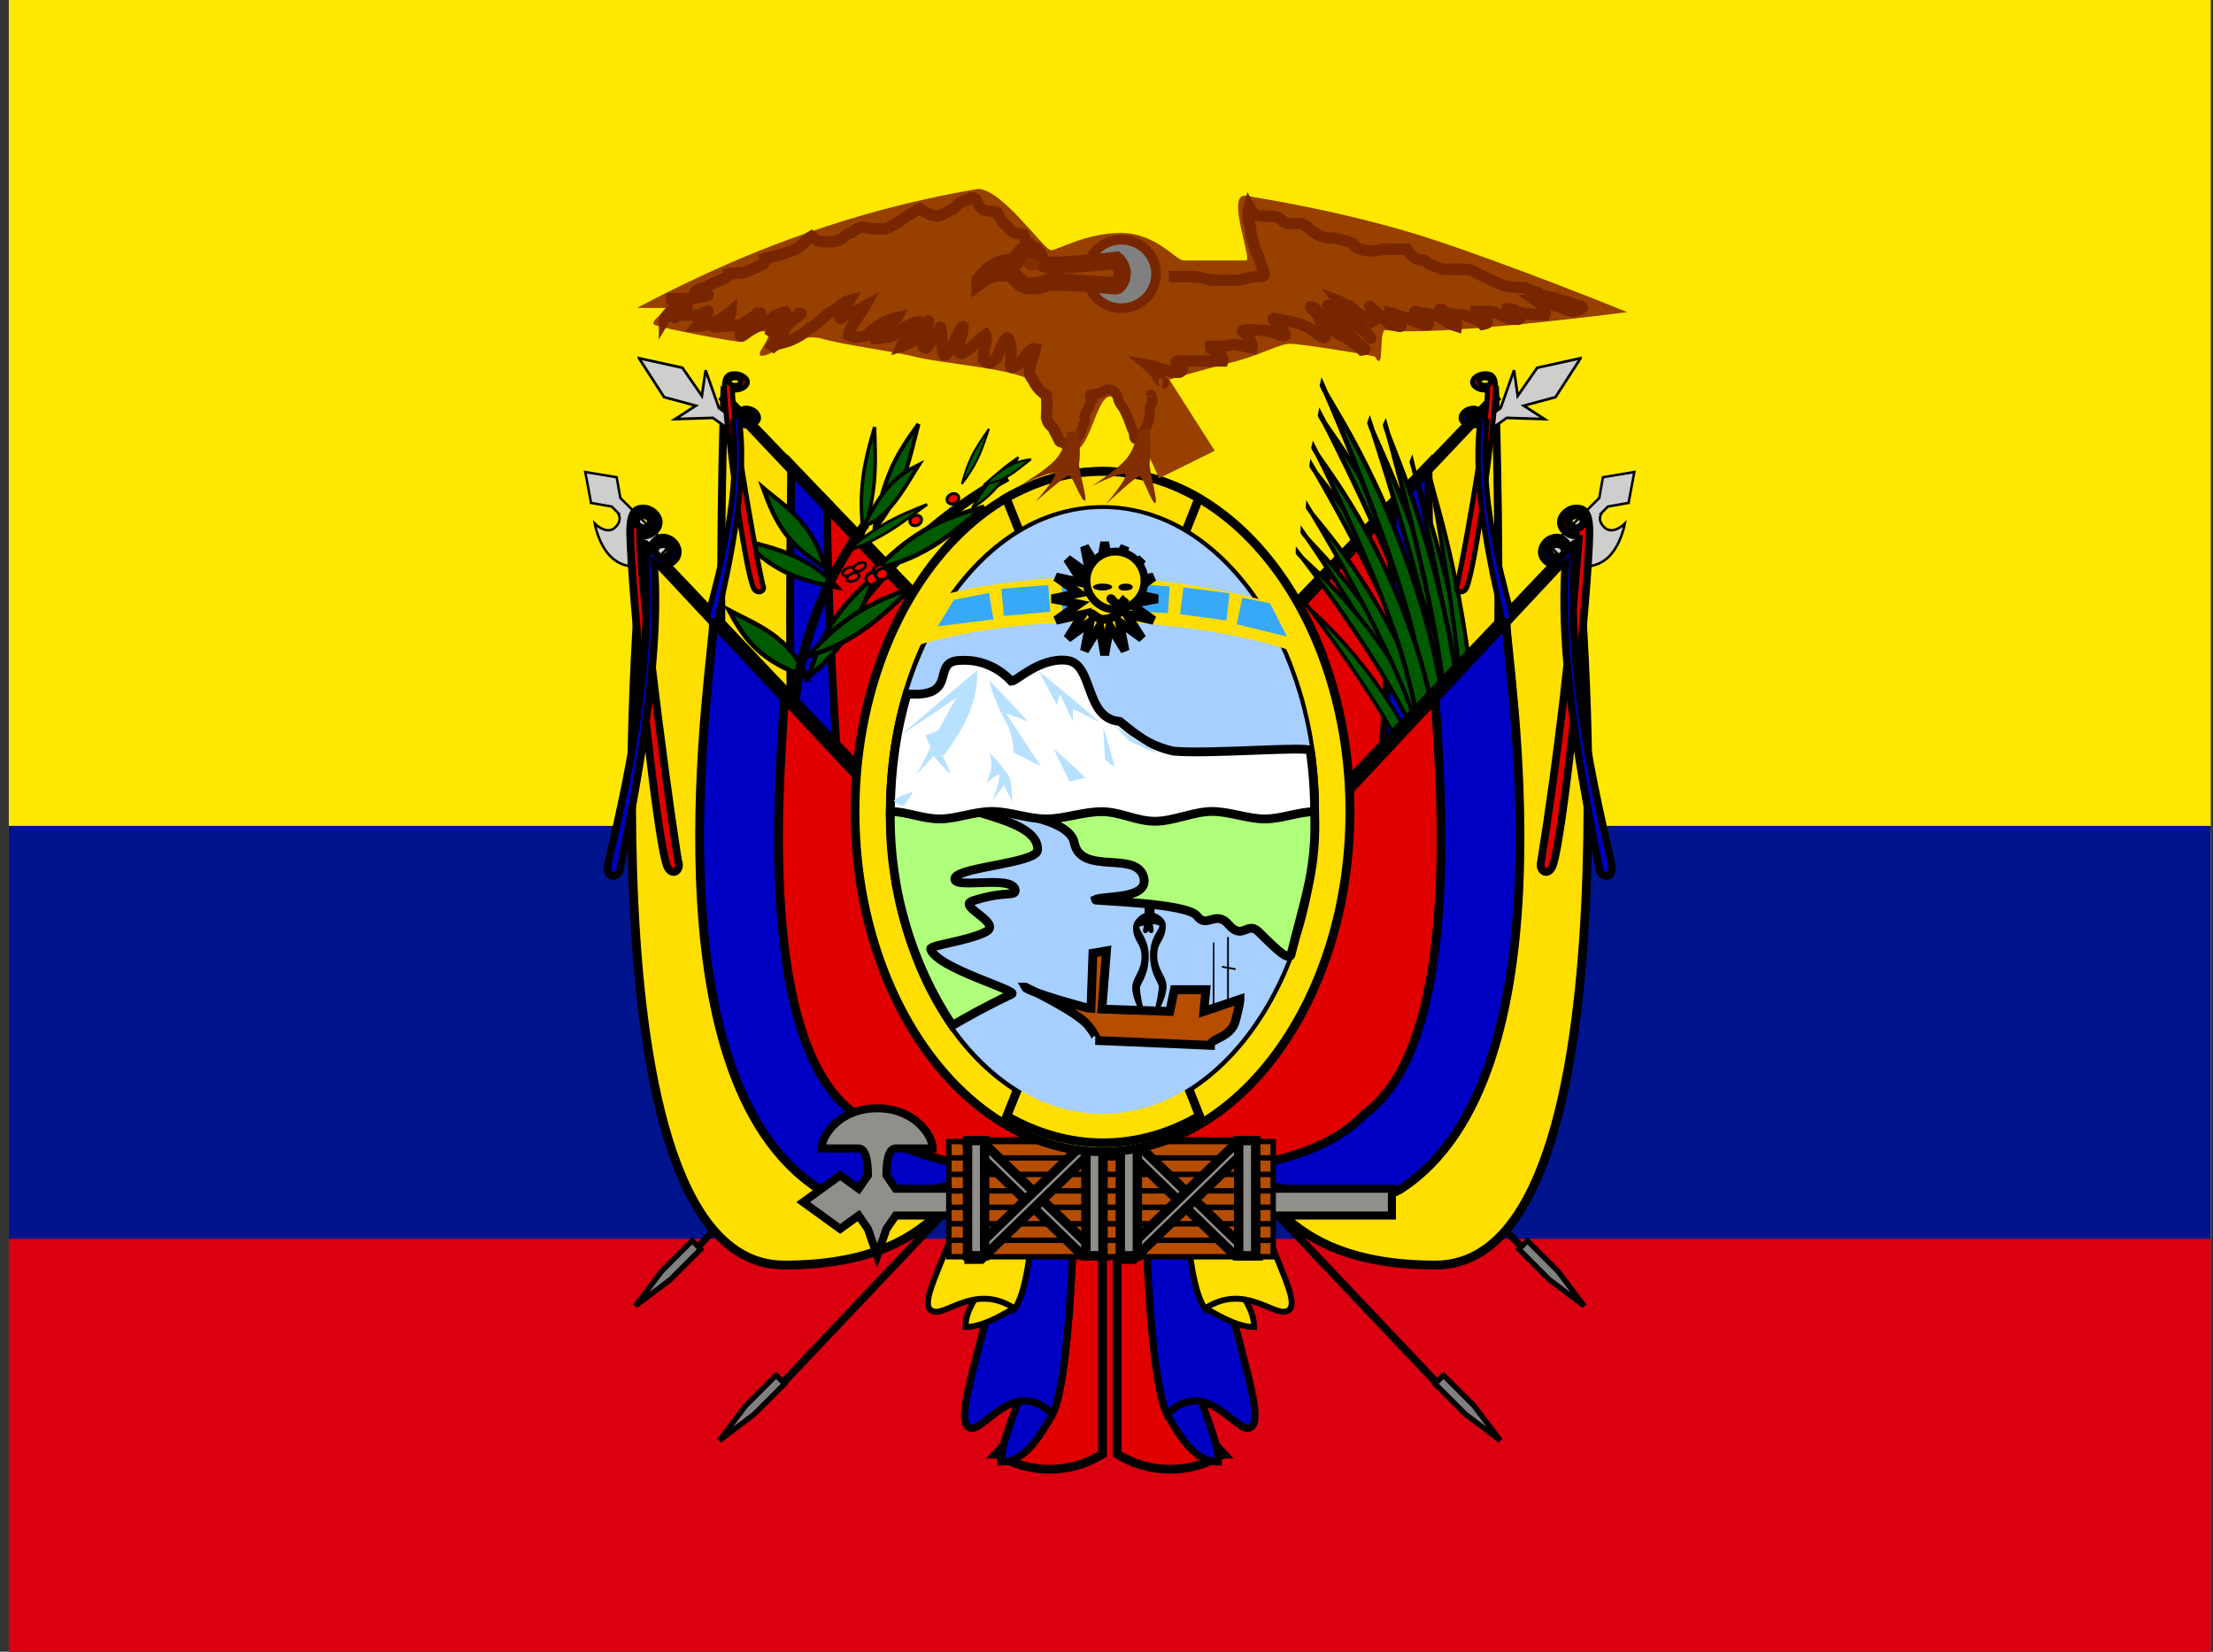 <svg width="201" height="150" viewBox="0 0 201 150" fill="none" xmlns="http://www.w3.org/2000/svg">
<rect x="0" y="0" width="201" height="150" fill="#333333" stroke="none"/>
<g clip-path="url(#clip0_2018_3089)">
<path fill-rule="evenodd" clip-rule="evenodd" d="M0.8 0H200.8V150H0.8V0Z" fill="#FFE800"/>
<path fill-rule="evenodd" clip-rule="evenodd" d="M0.8 75H200.8V150H0.8V75Z" fill="#00148E"/>
<path fill-rule="evenodd" clip-rule="evenodd" d="M0.8 112.5H200.8V150H0.8V112.5Z" fill="#DA0010"/>
<path fill-rule="evenodd" clip-rule="evenodd" d="M85.05 90.875L62.362 114.781L61.987 114.281L84.612 90.375L84.987 90.875H85.05ZM100.8 94.781L71.175 126.031L70.675 125.531L100.269 94.281L100.8 94.781Z" fill="black"/>
<path fill-rule="evenodd" clip-rule="evenodd" d="M71.266 125.666L68.497 128.435L65.341 130.816L67.723 127.66L70.492 124.892L71.266 125.666Z" fill="#808080" stroke="black" stroke-width="0.485"/>
<path fill-rule="evenodd" clip-rule="evenodd" d="M63.641 113.447L60.872 116.216L57.716 118.598L60.098 115.442L62.867 112.673L63.641 113.447Z" fill="#808080" stroke="black" stroke-width="0.485"/>
<path fill-rule="evenodd" clip-rule="evenodd" d="M65.781 35.873C65.781 35.873 63.292 103.193 73.248 103.193C83.204 103.193 88.197 96.113 88.197 96.113L88.084 59.113L65.781 35.873Z" fill="#FFDF00" stroke="black" stroke-width="0.716"/>
<path fill-rule="evenodd" clip-rule="evenodd" d="M71.87 42.152C71.87 45.692 70.759 96.112 75.737 96.112C80.716 96.112 88.197 92.572 88.197 92.572L88.084 59.112L71.87 42.152Z" fill="#0000C4" stroke="black" stroke-width="0.716"/>
<path fill-rule="evenodd" clip-rule="evenodd" d="M75.105 45.553C75.105 49.093 75.737 89.033 80.73 89.033H88.197L88.084 59.113L75.105 45.553Z" fill="#E10000" stroke="black" stroke-width="0.716"/>
<path fill-rule="evenodd" clip-rule="evenodd" d="M65.237 36.25L87.862 60.156L88.269 59.656L65.644 35.75L65.237 36.25Z" fill="black"/>
<path fill-rule="evenodd" clip-rule="evenodd" d="M58.392 49.667C58.392 49.667 51.976 114.884 71.225 114.884C87.265 114.884 87.265 104.596 90.474 104.596L87.265 80.571L58.392 49.667Z" fill="#FFDF00" stroke="black" stroke-width="0.8"/>
<path d="M74.294 60.51C74.431 60.5 79.3 49.964 91.469 43.294" stroke="black" stroke-width="0.866"/>
<path fill-rule="evenodd" clip-rule="evenodd" d="M72.302 50.578C73.999 51.37 75.073 52.281 76.05 53.344C74.108 52.937 73.106 52.773 71.409 51.981C69.713 51.189 68.416 49.978 67.386 48.998C68.649 49.382 70.596 49.782 72.302 50.578Z" fill="#005B00" stroke="black" stroke-width="0.392"/>
<path fill-rule="evenodd" clip-rule="evenodd" d="M76.558 57.031C76.683 57.243 76.575 57.543 76.311 57.69C76.047 57.837 75.73 57.78 75.602 57.562C75.474 57.344 75.587 57.056 75.852 56.909C76.116 56.762 76.433 56.818 76.558 57.031Z" fill="#FF0000" stroke="black" stroke-width="0.269"/>
<path fill-rule="evenodd" clip-rule="evenodd" d="M81.891 43.834C81.155 45.701 80.344 46.931 79.409 48.078C79.829 46.002 80.008 44.936 80.743 43.069C81.479 41.203 82.552 39.704 83.419 38.512C83.045 39.877 82.63 41.957 81.891 43.834Z" fill="#005B00" stroke="black" stroke-width="0.369"/>
<path fill-rule="evenodd" clip-rule="evenodd" d="M79.408 43.737C79.239 45.604 78.867 47.049 78.378 48.516C78.25 46.702 78.155 45.795 78.325 43.928C78.494 42.062 79.015 40.245 79.44 38.79C79.446 40.047 79.579 41.86 79.408 43.737Z" fill="#005B00" stroke="black" stroke-width="0.319"/>
<path fill-rule="evenodd" clip-rule="evenodd" d="M81.03 45.872C80.068 47.003 79.259 47.494 78.409 47.812C79.266 46.244 79.686 45.409 80.647 44.278C81.609 43.147 82.639 42.616 83.467 42.203C82.851 43.158 81.997 44.734 81.03 45.872Z" fill="#005B00" stroke="black" stroke-width="0.346"/>
<path fill-rule="evenodd" clip-rule="evenodd" d="M72.837 47.453C73.969 48.81 74.531 50.118 74.956 51.563C73.475 50.555 72.694 50.085 71.562 48.728C70.431 47.37 69.794 45.67 69.294 44.3C70.212 45.086 71.7 46.088 72.837 47.453Z" fill="#005B00" stroke="black" stroke-width="0.396"/>
<path fill-rule="evenodd" clip-rule="evenodd" d="M70.56 57.916C71.974 59.047 72.721 60.214 73.316 61.531C71.516 60.785 70.572 60.45 69.158 59.319C67.744 58.187 66.883 56.657 66.206 55.422C67.332 56.039 69.138 56.779 70.56 57.916Z" fill="#005B00" stroke="black" stroke-width="0.421"/>
<path fill-rule="evenodd" clip-rule="evenodd" d="M77.182 57.295C76.051 59.105 74.827 60.321 73.425 61.469C74.101 59.484 74.394 58.468 75.525 56.658C76.656 54.848 78.271 53.36 79.576 52.175C78.988 53.487 78.32 55.475 77.182 57.295Z" fill="#005B00" stroke="black" stroke-width="0.432"/>
<path fill-rule="evenodd" clip-rule="evenodd" d="M78.364 57.223C76.554 58.468 74.979 59.115 73.3 59.625C74.847 58.031 75.598 57.193 77.408 55.948C79.218 54.704 81.237 53.96 82.859 53.375C81.727 54.371 80.184 55.972 78.364 57.223Z" fill="#005B00" stroke="black" stroke-width="0.415"/>
<path fill-rule="evenodd" clip-rule="evenodd" d="M90.567 44.216C89.775 45.121 89.065 45.657 88.3 46.125C88.952 45.045 89.265 44.484 90.057 43.579C90.849 42.674 91.763 42.036 92.498 41.531C92.013 42.223 91.363 43.306 90.567 44.216Z" fill="#005B00" stroke="black" stroke-width="0.22"/>
<path fill-rule="evenodd" clip-rule="evenodd" d="M88.851 41.547C88.399 42.508 87.915 43.231 87.362 43.953C87.64 42.992 87.761 42.508 88.214 41.547C88.666 40.585 89.304 39.682 89.819 38.959C89.581 39.618 89.306 40.58 88.851 41.547Z" fill="#005B00" stroke="black" stroke-width="0.183"/>
<path fill-rule="evenodd" clip-rule="evenodd" d="M91.501 43.273C90.709 43.725 90.114 43.864 89.519 43.906C90.311 43.209 90.709 42.833 91.501 42.38C92.292 41.928 93.036 41.8 93.631 41.705C93.089 42.116 92.297 42.818 91.501 43.273Z" fill="#005B00" stroke="black" stroke-width="0.2"/>
<path fill-rule="evenodd" clip-rule="evenodd" d="M80.573 48.342C79.159 49.191 77.996 49.684 76.784 50.109C78.076 49.086 78.712 48.553 80.126 47.705C81.54 46.856 83.017 46.272 84.202 45.809C83.284 46.462 81.995 47.489 80.573 48.342Z" fill="#005B00" stroke="black" stroke-width="0.252"/>
<path fill-rule="evenodd" clip-rule="evenodd" d="M84.7 49.609C82.834 50.74 81.244 51.274 79.565 51.656C81.204 50.14 82.005 49.338 83.871 48.206C85.738 47.075 87.767 46.48 89.397 46.015C88.212 46.948 86.577 48.471 84.7 49.609Z" fill="#005B00" stroke="black" stroke-width="0.419"/>
<path d="M72.015 67.918C72.135 67.849 70.998 57.924 78.591 47.6" stroke="black" stroke-width="0.853"/>
<path fill-rule="evenodd" clip-rule="evenodd" d="M83.652 47C83.777 47.212 83.669 47.511 83.405 47.658C83.14 47.805 82.823 47.749 82.695 47.531C82.567 47.313 82.681 47.024 82.945 46.877C83.21 46.731 83.527 46.787 83.652 47Z" fill="#FF0000" stroke="black" stroke-width="0.269"/>
<path fill-rule="evenodd" clip-rule="evenodd" d="M87.027 45.031C87.152 45.243 87.044 45.543 86.78 45.69C86.515 45.837 86.198 45.78 86.07 45.562C85.942 45.344 86.056 45.056 86.32 44.909C86.585 44.762 86.902 44.818 87.027 45.031Z" fill="#FF0000" stroke="black" stroke-width="0.269"/>
<path fill-rule="evenodd" clip-rule="evenodd" d="M77.609 51.647C77.696 51.81 77.533 52.066 77.24 52.213C76.946 52.36 76.636 52.345 76.546 52.178C76.457 52.012 76.624 51.763 76.918 51.616C77.212 51.469 77.521 51.485 77.609 51.647Z" fill="#FF0000" stroke="black" stroke-width="0.242"/>
<path fill-rule="evenodd" clip-rule="evenodd" d="M78.609 51.21C78.696 51.372 78.533 51.629 78.24 51.776C77.946 51.923 77.636 51.907 77.546 51.741C77.457 51.574 77.624 51.326 77.918 51.179C78.212 51.032 78.521 51.047 78.609 51.21Z" fill="#FF0000" stroke="black" stroke-width="0.242"/>
<path fill-rule="evenodd" clip-rule="evenodd" d="M78.015 52.147C78.103 52.31 77.939 52.566 77.646 52.713C77.352 52.86 77.042 52.845 76.953 52.678C76.863 52.512 77.031 52.263 77.324 52.116C77.618 51.969 77.928 51.985 78.015 52.147Z" fill="#FF0000" stroke="black" stroke-width="0.242"/>
<path fill-rule="evenodd" clip-rule="evenodd" d="M79.769 52.281C79.873 52.573 79.769 52.813 79.456 53C78.987 53.281 78.831 53.063 78.706 52.781C78.581 52.5 78.706 52.219 79.019 52.063C79.331 51.906 79.644 52 79.737 52.281H79.769Z" fill="#FF0000" stroke="black" stroke-width="0.3"/>
<path fill-rule="evenodd" clip-rule="evenodd" d="M80.487 51.531C80.591 51.823 80.487 52.063 80.175 52.25C79.706 52.531 79.55 52.313 79.394 52.063C79.237 51.813 79.394 51.469 79.706 51.313C80.019 51.156 80.331 51.281 80.456 51.531H80.487Z" fill="#FF0000" stroke="black" stroke-width="0.3"/>
<path fill-rule="evenodd" clip-rule="evenodd" d="M80.644 51.875C80.769 52.125 80.644 52.469 80.331 52.594C80.019 52.719 79.706 52.657 79.581 52.407C79.456 52.157 79.581 51.844 79.894 51.688C80.206 51.532 80.519 51.625 80.644 51.875Z" fill="#FF0000" stroke="black" stroke-width="0.3"/>
<path fill-rule="evenodd" clip-rule="evenodd" d="M64.808 56.545C64.808 59.975 58.392 97.737 74.451 108.025C80.867 111.454 90.492 104.595 90.492 108.025L87.284 80.57L64.808 56.545Z" fill="#0000C4" stroke="black" stroke-width="0.8"/>
<path fill-rule="evenodd" clip-rule="evenodd" d="M71.225 63.404C71.225 66.834 68.017 94.288 77.659 101.166C84.075 108.025 100.134 106.165 100.134 106.165L87.284 80.57L71.225 63.404Z" fill="#E10000" stroke="black" stroke-width="0.8"/>
<path fill-rule="evenodd" clip-rule="evenodd" d="M58.237 49.375L87.862 80.625L88.394 80.125L58.769 48.906L58.237 49.375Z" fill="black"/>
<path fill-rule="evenodd" clip-rule="evenodd" d="M53.679 45.671L55.56 46.003L56.113 46.556C56.037 46.55 56.666 47.109 55.892 47.883C55.117 48.658 54.016 47.547 54.016 47.547C54.016 47.547 54.347 49.428 55.457 50.537C56.566 51.647 57.891 51.422 57.891 51.422C57.891 51.422 56.63 50.389 57.559 49.541C58.489 48.687 58.886 49.32 58.886 49.32L59.992 50.426L60.771 49.648L56.343 45.22L56.011 43.339L53.159 42.867L53.681 45.663L53.679 45.671Z" fill="#CECECC" stroke="black" stroke-width="0.223"/>
<path fill-rule="evenodd" clip-rule="evenodd" d="M58.043 32.538L60.319 36.066L63.199 36.843L61.319 38.06L64.748 37.949L66.301 39.059L66.857 38.169L65.3 37.056L64.086 33.622L63.751 35.95L61.98 33.397L58.042 32.53L58.043 32.538Z" fill="#CECECC" stroke="black" stroke-width="0.24"/>
<path fill-rule="evenodd" clip-rule="evenodd" d="M67.3 34.656C67.3 34.843 67.05 35.003 66.762 35.003C66.475 35.003 66.212 34.843 66.212 34.656C66.212 34.468 66.462 34.3 66.762 34.3C67.062 34.3 67.3 34.459 67.3 34.656ZM66.525 35.397C66.525 38.753 69.137 53.003 69.35 53.35C69.362 53.772 68.75 53.95 68.462 53.434C67.637 51.803 65.862 38.434 65.8 35.312C65.762 34.028 66.262 33.925 66.837 33.953C67.3 33.972 67.875 34.3 67.875 34.694C67.875 35.162 67.15 35.509 66.525 35.397Z" fill="#E10000" stroke="black" stroke-width="0.462"/>
<path fill-rule="evenodd" clip-rule="evenodd" d="M68.3 37.984C68.206 38.172 67.889 38.269 67.616 38.197C67.343 38.125 67.173 37.9 67.267 37.712C67.36 37.525 67.682 37.419 67.967 37.493C68.252 37.569 68.398 37.787 68.3 37.984ZM67.193 38.531C68.056 45.272 65.162 55.681 65.186 56.09C64.992 56.506 64.316 56.54 64.305 55.944C64.163 55.556 67.494 46.153 66.547 38.265C67.153 36.972 67.68 36.993 68.212 37.165C68.642 37.3 69.024 37.772 68.827 38.165C68.593 38.634 67.731 38.8 67.193 38.531Z" fill="#0000C4" stroke="black" stroke-width="0.484"/>
<path fill-rule="evenodd" clip-rule="evenodd" d="M59.144 47.344C59.144 47.656 58.831 47.969 58.456 47.969C58.081 47.969 57.769 47.656 57.769 47.344C57.769 47.031 58.081 46.781 58.456 46.781C58.873 46.823 59.091 47.01 59.112 47.344H59.144ZM58.144 48.594C58.144 54.187 61.425 77.937 61.675 78.531C61.675 79.219 60.956 79.531 60.581 78.656C59.55 75.937 57.331 53.656 57.237 48.469C57.206 46.312 57.831 46.156 58.55 46.187C59.144 46.219 59.831 46.781 59.831 47.437C59.831 48.187 58.925 48.781 58.144 48.594Z" fill="#E10000" stroke="black" stroke-width="0.7"/>
<path fill-rule="evenodd" clip-rule="evenodd" d="M60.831 50.23C60.706 50.53 60.3 50.691 59.955 50.583C59.61 50.475 59.401 50.122 59.526 49.822C59.651 49.522 60.064 49.346 60.424 49.458C60.784 49.571 60.962 49.915 60.831 50.23ZM59.407 51.124C60.295 61.811 56.294 78.412 56.311 79.062C56.051 79.726 55.191 79.797 55.196 78.849C55.027 78.237 59.554 63.224 58.594 50.717C59.405 48.648 60.074 48.671 60.745 48.931C61.287 49.135 61.759 49.875 61.496 50.505C61.184 51.255 60.082 51.538 59.407 51.124Z" fill="#0000C4" stroke="black" stroke-width="0.682"/>
<path fill-rule="evenodd" clip-rule="evenodd" d="M116.55 90.875L139.206 114.781L139.612 114.281L116.956 90.375L116.55 90.875ZM100.8 94.781L130.425 126.031L130.925 125.531L101.331 94.281L100.8 94.781Z" fill="black"/>
<path fill-rule="evenodd" clip-rule="evenodd" d="M130.333 125.666L133.102 128.435L136.258 130.816L133.877 127.66L131.108 124.892L130.333 125.666Z" fill="#808080" stroke="black" stroke-width="0.485"/>
<path fill-rule="evenodd" clip-rule="evenodd" d="M137.958 113.447L140.727 116.216L143.883 118.598L141.502 115.442L138.733 112.673L137.958 113.447Z" fill="#808080" stroke="black" stroke-width="0.485"/>
<path fill-rule="evenodd" clip-rule="evenodd" d="M135.818 35.872C135.818 35.872 138.307 103.192 128.351 103.192C118.395 103.192 113.403 96.112 113.403 96.112L113.515 59.112L135.818 35.872Z" fill="#FFDF00" stroke="black" stroke-width="0.716"/>
<path fill-rule="evenodd" clip-rule="evenodd" d="M129.729 42.152C129.729 45.692 130.84 96.112 125.862 96.112C120.884 96.112 113.403 92.572 113.403 92.572L113.515 59.112L129.729 42.152Z" fill="#0000C4" stroke="black" stroke-width="0.716"/>
<path fill-rule="evenodd" clip-rule="evenodd" d="M126.495 45.552C126.495 49.092 125.862 89.032 120.87 89.032H113.403L113.515 59.112L126.495 45.552Z" fill="#E10000" stroke="black" stroke-width="0.716"/>
<path fill-rule="evenodd" clip-rule="evenodd" d="M136.362 36.25L113.737 60.156L113.331 59.656L135.956 35.75L136.362 36.25Z" fill="black"/>
<path fill-rule="evenodd" clip-rule="evenodd" d="M118.503 54.711C118.503 54.711 124.846 62.848 127.906 69.137C130.963 75.44 134.533 85.043 134.533 85.043C134.533 85.043 132.493 75.588 128.643 68.009C123.598 58.473 118.501 55.253 118.503 54.711Z" fill="#005B00" stroke="black" stroke-width="0.334"/>
<path fill-rule="evenodd" clip-rule="evenodd" d="M118.284 48.247C118.284 48.247 125.362 58.311 128.593 65.775C131.819 73.253 135.412 84.462 135.412 84.462C135.412 84.462 133.668 73.678 129.577 64.655C124.186 53.269 118.239 48.845 118.284 48.247Z" fill="#005B00" stroke="black" stroke-width="0.386"/>
<path fill-rule="evenodd" clip-rule="evenodd" d="M124.392 38.296C124.392 38.296 129.4 53.199 130.926 62.415C132.443 71.639 133.37 84.332 133.37 84.332C133.37 84.332 134.335 73.679 132.289 62.369C129.46 47.89 124.185 38.758 124.392 38.296Z" fill="#005B00" stroke="black" stroke-width="0.438"/>
<path fill-rule="evenodd" clip-rule="evenodd" d="M119.897 37.614C119.897 37.614 126.831 50.849 129.532 59.844C132.225 68.85 134.759 81.845 134.759 81.845C134.759 81.845 134.393 70.04 130.904 59.092C126.224 45.184 119.745 38.211 119.897 37.614Z" fill="#005B00" stroke="black" stroke-width="0.444"/>
<path fill-rule="evenodd" clip-rule="evenodd" d="M128.223 41.826C128.223 41.826 131.674 56.076 132.541 64.577C133.401 73.085 133.647 84.563 133.647 84.563C133.647 84.563 134.846 75.273 133.643 64.806C131.932 51.363 128.038 42.196 128.223 41.826Z" fill="#005B00" stroke="black" stroke-width="0.394"/>
<path fill-rule="evenodd" clip-rule="evenodd" d="M119.105 42.218C119.105 42.218 125.813 53.556 128.527 61.481C131.236 69.418 133.903 81.018 133.903 81.018C133.903 81.018 133.255 70.268 129.766 60.643C125.106 48.443 118.981 42.781 119.105 42.218Z" fill="#005B00" stroke="black" stroke-width="0.405"/>
<path fill-rule="evenodd" clip-rule="evenodd" d="M117.847 50.114C117.847 50.114 124.924 59.102 128.155 65.985C131.382 72.883 134.974 83.356 134.974 83.356C134.974 83.356 133.23 73.095 129.14 64.794C123.748 54.343 117.801 50.699 117.847 50.114Z" fill="#005B00" stroke="black" stroke-width="0.382"/>
<path fill-rule="evenodd" clip-rule="evenodd" d="M118.765 45.985C118.765 45.985 125.276 56.559 128.111 64.207C130.94 71.869 133.953 83.235 133.953 83.235C133.953 83.235 132.747 72.464 129.137 63.2C124.356 51.489 118.692 46.569 118.765 45.985Z" fill="#005B00" stroke="black" stroke-width="0.381"/>
<path fill-rule="evenodd" clip-rule="evenodd" d="M125.817 38.521C125.817 38.521 130.003 53.112 131.04 62.024C132.069 70.943 132.338 83.135 132.338 83.135C132.338 83.135 133.833 73.025 132.389 62.077C130.332 48.044 125.588 38.948 125.817 38.521Z" fill="#005B00" stroke="black" stroke-width="0.426"/>
<path fill-rule="evenodd" clip-rule="evenodd" d="M120.071 34.884C120.071 34.884 126.184 48.629 128.396 57.807C130.601 66.998 132.476 80.148 132.476 80.148C132.476 80.148 132.641 68.358 129.754 57.169C125.846 42.935 119.899 35.467 120.071 34.884Z" fill="#005B00" stroke="black" stroke-width="0.438"/>
<path fill-rule="evenodd" clip-rule="evenodd" d="M129.804 42.87C129.804 42.87 132.433 56.553 132.812 64.658C133.183 72.769 132.771 83.667 132.771 83.667C132.771 83.667 134.5 74.915 133.899 64.929C132.961 52.096 129.598 43.212 129.804 42.87Z" fill="#005B00" stroke="black" stroke-width="0.379"/>
<path fill-rule="evenodd" clip-rule="evenodd" d="M119.29 40.551C119.29 40.551 125.402 52.398 127.615 60.507C129.82 68.629 131.695 80.385 131.695 80.385C131.695 80.385 131.86 69.649 128.972 59.783C125.065 47.257 119.117 41.099 119.29 40.551Z" fill="#005B00" stroke="black" stroke-width="0.414"/>
<path fill-rule="evenodd" clip-rule="evenodd" d="M143.207 49.667C143.207 49.667 149.624 114.884 130.375 114.884C114.334 114.884 114.334 104.596 111.126 104.596L114.334 80.571L143.207 49.667Z" fill="#FFDF00" stroke="black" stroke-width="0.8"/>
<path fill-rule="evenodd" clip-rule="evenodd" d="M136.791 56.545C136.791 59.975 143.207 97.737 127.149 108.025C120.732 111.454 111.108 104.595 111.108 108.025L114.316 80.57L136.791 56.545Z" fill="#0000C4" stroke="black" stroke-width="0.8"/>
<path fill-rule="evenodd" clip-rule="evenodd" d="M130.375 63.404C130.375 66.834 133.583 94.288 123.94 101.166C117.524 108.025 101.465 106.165 101.465 106.165L114.316 80.57L130.375 63.404Z" fill="#E10000" stroke="black" stroke-width="0.8"/>
<path fill-rule="evenodd" clip-rule="evenodd" d="M143.362 49.375L113.737 80.625L113.206 80.125L142.831 48.906L143.362 49.375Z" fill="black"/>
<path fill-rule="evenodd" clip-rule="evenodd" d="M147.92 45.67L146.04 46.002L145.487 46.555C145.562 46.55 144.933 47.108 145.708 47.883C146.482 48.657 147.584 47.547 147.584 47.547C147.584 47.547 147.252 49.427 146.143 50.537C145.033 51.646 143.709 51.422 143.709 51.422C143.709 51.422 144.97 50.389 144.041 49.541C143.111 48.686 142.713 49.32 142.713 49.32L141.607 50.426L140.828 49.647L145.257 45.219L145.588 43.339L148.441 42.866L147.919 45.663L147.92 45.67Z" fill="#CECECC" stroke="black" stroke-width="0.223"/>
<path fill-rule="evenodd" clip-rule="evenodd" d="M143.557 32.538L141.281 36.066L138.4 36.843L140.281 38.06L136.852 37.949L135.299 39.059L134.742 38.169L136.3 37.056L137.514 33.622L137.849 35.95L139.62 33.397L143.558 32.53L143.557 32.538Z" fill="#CECECC" stroke="black" stroke-width="0.24"/>
<path fill-rule="evenodd" clip-rule="evenodd" d="M134.331 34.656C134.331 34.843 134.581 35.003 134.869 35.003C135.156 35.003 135.419 34.843 135.419 34.656C135.419 34.468 135.169 34.3 134.869 34.3C134.569 34.3 134.331 34.459 134.331 34.656ZM135.106 35.397C135.106 38.753 132.494 53.003 132.281 53.35C132.269 53.772 132.881 53.95 133.169 53.434C133.994 51.803 135.769 38.434 135.831 35.312C135.869 34.028 135.369 33.925 134.794 33.953C134.331 33.972 133.756 34.3 133.756 34.694C133.756 35.162 134.481 35.509 135.106 35.397Z" fill="#E10000" stroke="black" stroke-width="0.462"/>
<path fill-rule="evenodd" clip-rule="evenodd" d="M133.3 37.984C133.394 38.172 133.711 38.269 133.984 38.197C134.257 38.125 134.427 37.9 134.333 37.712C134.239 37.525 133.917 37.419 133.632 37.493C133.347 37.569 133.201 37.787 133.3 37.984ZM134.406 38.531C133.544 45.272 136.437 55.681 136.414 56.09C136.608 56.506 137.284 56.54 137.294 55.944C137.436 55.556 134.105 46.153 135.053 38.265C134.446 36.972 133.92 36.993 133.388 37.165C132.958 37.3 132.575 37.772 132.772 38.165C133.007 38.634 133.869 38.8 134.406 38.531Z" fill="#0000C4" stroke="black" stroke-width="0.484"/>
<path fill-rule="evenodd" clip-rule="evenodd" d="M142.487 47.344C142.487 47.656 142.8 47.969 143.144 47.969C143.487 47.969 143.831 47.656 143.831 47.344C143.831 47.031 143.519 46.781 143.144 46.781C142.727 46.823 142.508 47.01 142.487 47.344ZM143.425 48.594C142.677 58.617 141.509 68.605 139.925 78.531C139.925 79.219 140.644 79.531 141.019 78.656C142.05 75.937 144.269 53.656 144.362 48.469C144.394 46.312 143.769 46.156 143.05 46.187C142.456 46.219 141.769 46.781 141.769 47.437C141.769 48.187 142.675 48.781 143.456 48.594H143.425Z" fill="#E10000" stroke="black" stroke-width="0.7"/>
<path fill-rule="evenodd" clip-rule="evenodd" d="M140.768 50.229C140.893 50.529 141.3 50.691 141.645 50.583C141.99 50.475 142.198 50.121 142.073 49.822C141.948 49.522 141.536 49.345 141.176 49.458C140.816 49.57 140.637 49.914 140.768 50.229ZM142.192 51.124C141.305 61.81 145.306 78.412 145.288 79.061C145.548 79.726 146.408 79.796 146.403 78.848C146.572 78.236 142.046 63.223 143.006 50.717C142.195 48.648 141.526 48.67 140.855 48.931C140.312 49.134 139.841 49.875 140.103 50.505C140.416 51.255 141.517 51.538 142.192 51.124Z" fill="#0000C4" stroke="black" stroke-width="0.682"/>
<path fill-rule="evenodd" clip-rule="evenodd" d="M90.51 132.05C91.972 132.955 93.632 133.431 95.322 133.431C97.012 133.431 98.672 132.955 100.134 132.05V104.596H93.718C96.926 114.884 96.926 125.191 90.492 132.05H90.51Z" fill="#E10000" stroke="black" stroke-width="0.8"/>
<path fill-rule="evenodd" clip-rule="evenodd" d="M95.59 105.203C95.59 124.563 90.942 128.872 90.942 132.766C92.878 132.766 94.168 130.95 95.59 128.456C97.526 124.563 97.712 104.897 97.526 105.203H95.59Z" fill="#0000C4" stroke="black" stroke-width="0.66"/>
<path fill-rule="evenodd" clip-rule="evenodd" d="M91.719 105.203C91.62 116.513 86.819 126.991 87.727 129.309C88.755 131.388 91.719 124.563 95.591 128.434C97.526 124.563 97.712 104.897 97.526 105.181L91.719 105.203Z" fill="#0000C4" stroke="black" stroke-width="0.66"/>
<path fill-rule="evenodd" clip-rule="evenodd" d="M92.153 103.553C92.153 116.275 87.701 117.123 87.701 120.516C89.637 120.516 92.142 118.661 92.153 118.834C94.089 116.275 94.275 103.352 94.089 103.553H92.153Z" fill="#FFDF00" stroke="black" stroke-width="0.535"/>
<path fill-rule="evenodd" clip-rule="evenodd" d="M88.281 103.553C88.183 110.985 83.49 117.31 84.398 118.834C85.437 120.185 88.281 116.275 92.153 118.834C94.089 116.275 94.275 103.352 94.089 103.553H88.281Z" fill="#FFDF00" stroke="black" stroke-width="0.535"/>
<path fill-rule="evenodd" clip-rule="evenodd" d="M111.09 132.05C109.627 132.955 107.967 133.431 106.278 133.431C104.588 133.431 102.928 132.955 101.465 132.05V104.596H107.882C104.674 114.884 104.674 125.191 111.108 132.05H111.09Z" fill="#E10000" stroke="black" stroke-width="0.8"/>
<path fill-rule="evenodd" clip-rule="evenodd" d="M106.009 105.203C106.009 124.563 110.658 128.872 110.658 132.766C108.722 132.766 107.431 130.95 106.009 128.456C104.073 124.563 103.887 104.897 104.073 105.203H106.009Z" fill="#0000C4" stroke="black" stroke-width="0.66"/>
<path fill-rule="evenodd" clip-rule="evenodd" d="M109.881 105.203C109.979 116.513 114.781 126.991 113.873 129.309C112.845 131.388 109.881 124.563 106.009 128.434C104.073 124.563 103.887 104.897 104.073 105.181L109.881 105.203Z" fill="#0000C4" stroke="black" stroke-width="0.66"/>
<path fill-rule="evenodd" clip-rule="evenodd" d="M109.447 103.553C109.447 116.275 113.898 117.123 113.898 120.516C111.962 120.516 109.458 118.661 109.447 118.834C107.511 116.275 107.325 103.352 107.511 103.553H109.447Z" fill="#FFDF00" stroke="black" stroke-width="0.535"/>
<path fill-rule="evenodd" clip-rule="evenodd" d="M113.319 103.553C113.417 110.985 118.109 117.31 117.201 118.834C116.162 120.185 113.319 116.275 109.447 118.834C107.511 116.275 107.325 103.352 107.511 103.553H113.319Z" fill="#FFDF00" stroke="black" stroke-width="0.535"/>
<path fill-rule="evenodd" clip-rule="evenodd" d="M76.31 106.738L72.946 109.171L76.31 111.605L77.99 110.388L78.83 111.605L79.67 114.039L80.513 111.605L81.353 110.388H126.425V107.955H81.35L80.51 106.731C80.51 105.514 80.686 104.297 81.353 104.297H84.713C84.713 103.08 83.034 100.646 79.67 100.646C76.31 100.646 74.626 103.08 74.626 104.297H77.99C78.653 104.297 78.83 105.514 78.83 106.738L77.99 107.955L76.31 106.738Z" fill="#908F8A" stroke="black" stroke-width="0.731"/>
<path fill-rule="evenodd" clip-rule="evenodd" d="M86.176 112.638H115.637V114.131H86.185L86.176 112.638ZM86.176 111.136H115.637V112.638H86.185L86.176 111.136ZM86.176 109.642H115.637V111.144H86.185L86.176 109.642ZM86.176 108.149H115.637V109.642H86.185L86.176 108.149ZM86.176 106.655H115.637V108.149H86.185L86.176 106.655ZM86.176 105.153H115.637V106.655H86.185L86.176 105.153ZM86.176 103.668H115.637V105.153H86.185L86.176 103.668Z" fill="#B74D00"/>
<path d="M115.637 112.638H86.176L86.185 114.131H115.637V112.638ZM115.637 112.638V111.136H86.176L86.185 112.638H115.637ZM115.637 109.642H86.176L86.185 111.144H115.637V109.642ZM115.637 109.642V108.149M115.637 109.642H86.185L86.176 108.149H115.637M115.637 108.149V106.655M115.637 108.149H86.185L86.176 106.655H115.637M115.637 106.655V105.153M115.637 106.655H86.185L86.176 105.153H115.637M115.637 105.153V103.668H86.176L86.185 105.153H115.637Z" stroke="black" stroke-width="0.495"/>
<path fill-rule="evenodd" clip-rule="evenodd" d="M87.581 103.58L98.347 114.042H99.886L89.128 103.588H87.589L87.581 103.58Z" fill="#908F8A" stroke="black" stroke-width="0.857"/>
<path fill-rule="evenodd" clip-rule="evenodd" d="M87.581 114.358L98.347 103.896H99.886L89.128 114.35H87.589L87.581 114.358Z" fill="#908F8A" stroke="black" stroke-width="0.857"/>
<path fill-rule="evenodd" clip-rule="evenodd" d="M87.88 103.58V114.042H89.429V103.58H87.88Z" fill="#908F8A" stroke="black" stroke-width="0.852"/>
<path fill-rule="evenodd" clip-rule="evenodd" d="M101.425 103.58L112.19 114.042H113.729L102.972 103.588H101.433L101.425 103.58Z" fill="#908F8A" stroke="black" stroke-width="0.857"/>
<path fill-rule="evenodd" clip-rule="evenodd" d="M101.425 114.358L112.19 103.896H113.729L102.972 114.35H101.433L101.425 114.358Z" fill="#908F8A" stroke="black" stroke-width="0.857"/>
<path fill-rule="evenodd" clip-rule="evenodd" d="M112.505 103.58V114.042H114.054V103.58H112.505Z" fill="#908F8A" stroke="black" stroke-width="0.852"/>
<path fill-rule="evenodd" clip-rule="evenodd" d="M101.755 103.58V114.042H103.304V103.58H101.755Z" fill="#908F8A" stroke="black" stroke-width="0.852"/>
<path fill-rule="evenodd" clip-rule="evenodd" d="M98.63 103.58V114.042H100.179V103.58H98.63Z" fill="#908F8A" stroke="black" stroke-width="0.852"/>
<path fill-rule="evenodd" clip-rule="evenodd" d="M122.609 73.712C122.609 90.762 112.532 104.595 100.134 104.595C87.737 104.595 77.659 90.762 77.659 73.712C77.659 56.662 87.719 42.809 100.134 42.809C112.55 42.809 122.609 56.642 122.609 73.692V73.712ZM119.401 73.712C119.401 88.863 110.774 101.166 100.134 101.166C89.495 101.166 80.867 88.863 80.867 73.712C80.867 58.541 89.495 46.238 100.134 46.238C110.774 46.238 119.401 58.541 119.401 73.712Z" fill="#FFDF00" stroke="black" stroke-width="0.8"/>
<path fill-rule="evenodd" clip-rule="evenodd" d="M108.889 45.25C106.188 43.681 103.234 42.809 100.134 42.809C97.035 42.809 94.081 43.681 91.38 45.23L92.649 48.408C94.929 47.007 97.513 46.27 100.143 46.27C102.773 46.27 105.358 47.007 107.638 48.408L108.889 45.25Z" fill="#FFDF00" stroke="black" stroke-width="0.8"/>
<path fill-rule="evenodd" clip-rule="evenodd" d="M108.951 101.343C106.251 102.913 103.296 103.785 100.197 103.785C97.097 103.785 94.143 102.913 91.442 101.363L92.711 98.185C94.992 99.586 97.576 100.323 100.206 100.323C102.836 100.323 105.42 99.586 107.701 98.185L108.951 101.343Z" fill="#FFDF00" stroke="black" stroke-width="0.8"/>
<path fill-rule="evenodd" clip-rule="evenodd" d="M119.425 73.719C119.425 88.875 110.769 101.156 100.144 101.156C89.519 101.156 80.894 88.875 80.894 73.719C80.894 58.562 89.519 46.219 100.144 46.219C110.769 46.219 119.425 58.531 119.425 73.719Z" fill="#A7CFFF"/>
<path fill-rule="evenodd" clip-rule="evenodd" d="M119.401 73.712C119.6 78.866 118.567 81.384 117.244 86.751C116.9 87.332 115.25 85.492 114.272 84.581C113.293 83.671 112.858 85.395 111.625 84C110.411 82.566 109.632 84.388 108.725 83.186C107.819 81.985 99.427 81.83 99.427 81.714C100.261 81.287 104.538 81.752 103.85 79.563C103.07 77.277 98.231 79.486 97.579 76.579C97.125 73.673 87.864 73.557 87.193 72.859C87.465 73.944 94.407 74.409 94.243 77.219C94.08 78.381 87.41 78.711 86.758 79.679C86.214 80.9 92.014 79.35 92.213 80.842C92.213 81.462 91.362 80.842 88.353 81.811C86.83 82.295 91.144 83.806 89.513 84.639C87.882 85.472 84.383 85.841 84.528 86.189C85.072 87.933 92.63 89.987 91.887 90.278C89.205 91.556 87.791 92.389 86.504 93.126C82.735 87.463 80.759 80.66 80.867 73.712C86.613 71.503 85.398 71.038 96.02 71.038C106.641 71.038 110.157 71.484 119.401 73.712Z" fill="#AFFF7B" stroke="black" stroke-width="0.8"/>
<path fill-rule="evenodd" clip-rule="evenodd" d="M119.401 73.712C117.951 73.712 116.428 74.371 114.87 74.371C113.311 74.371 111.698 73.693 110.067 73.693C108.435 73.693 106.568 74.584 104.901 74.584C103.215 74.584 101.747 73.712 100.062 73.712C98.376 73.712 96.69 74.371 95.023 74.371C93.355 74.371 91.706 73.693 90.093 73.693C88.48 73.693 86.885 74.371 85.344 74.371C83.803 74.371 82.299 73.693 80.867 73.693C80.891 69.895 81.399 66.337 82.39 63.017C87.283 63.404 84.383 59.975 87.283 59.975C88.13 59.926 88.977 60.07 89.767 60.397C90.558 60.725 91.274 61.228 91.869 61.874C92.304 61.874 94.479 59.665 96.926 59.975C99.373 60.285 98.467 65.264 101.711 65.516C103.342 66.834 104.303 67.667 106.55 68.21C109.758 68.519 118.948 67.725 119.002 68.171C119.267 70.004 119.4 71.857 119.401 73.712Z" fill="white" stroke="black" stroke-width="0.8"/>
<path fill-rule="evenodd" clip-rule="evenodd" d="M103.044 89.694C103.044 88.839 103.887 88.269 103.887 86.904C103.887 85.539 103.137 85.509 103.112 84.234C103.1 83.709 103.756 83.184 104.044 83.124C104.331 83.064 104.575 84.234 104.575 84.489C104.575 84.744 104.281 83.859 104.037 83.844C103.794 83.829 103.269 83.934 103.269 84.189C103.269 84.699 104.194 85.329 104.125 87.039C104.056 88.719 103.331 89.229 103.331 89.739C103.331 90.249 103.644 91.659 103.644 91.659C103.644 91.659 103.037 90.534 103.037 89.679L103.044 89.694Z" fill="black" stroke="black" stroke-width="0.413"/>
<path fill-rule="evenodd" clip-rule="evenodd" d="M105.744 89.569C105.744 88.714 104.9 88.144 104.9 86.779C104.9 85.414 105.65 85.384 105.675 84.109C105.737 83.509 104.937 83.119 104.65 83.074C104.362 83.029 104.025 84.274 104.025 84.514C104.025 84.754 104.362 83.734 104.606 83.719C104.85 83.704 105.519 83.809 105.519 84.064C105.519 84.574 104.594 85.204 104.662 86.914C104.731 88.594 105.456 89.104 105.456 89.614C105.456 90.124 105.144 91.534 105.144 91.534C105.144 91.534 105.75 90.409 105.75 89.554L105.744 89.569Z" fill="black" stroke="black" stroke-width="0.413"/>
<path fill-rule="evenodd" clip-rule="evenodd" d="M104.862 82.781C104.862 83.188 104.644 83.531 104.394 83.531C104.144 83.531 103.956 83.188 103.956 82.75C103.956 82.312 104.144 82 104.394 82C104.644 82 104.862 82.344 104.862 82.781ZM110.175 85.594H110.3V91.688H110.144L110.175 85.594ZM111.456 85.094H111.612V91.25H111.456V85.094Z" fill="black"/>
<path fill-rule="evenodd" clip-rule="evenodd" d="M110.987 87.875V87.719L112.237 87.938V88.094L110.987 87.875Z" fill="black"/>
<path fill-rule="evenodd" clip-rule="evenodd" d="M93.123 89.644C93.123 89.644 97.835 91.853 98.868 93.17C99.902 94.488 99.485 94.488 99.485 94.488L109.943 94.933C109.943 94.275 111.792 94.275 112.208 92.725C112.625 91.174 112.625 90.748 112.625 90.748L109.345 91.853L109.526 89.876H106.662L106.245 91.853L100.083 91.639L100.5 86.35L99.267 86.563L99.086 91.601C98.868 91.601 93.322 90.07 93.105 89.644H93.123Z" fill="#B74D00" stroke="black" stroke-width="0.8"/>
<path fill-rule="evenodd" clip-rule="evenodd" d="M83.64 58.096C83.64 58.096 90.474 55.926 100.333 56.081C110.194 56.236 117.027 58.561 116.882 58.561C116.737 58.561 114.997 54.996 114.997 54.996C114.997 54.996 108.037 52.961 100.189 52.806C92.359 52.651 85.525 54.356 85.689 54.511L83.64 58.096Z" fill="#FEDE00" stroke="#FEDE00" stroke-width="0.8"/>
<path fill-rule="evenodd" clip-rule="evenodd" d="M96.425 53.062L100.675 53L100.737 55.469L96.487 55.562L96.425 53.062ZM86.675 54.406L85.175 56.875L90.237 56.25L89.831 53.844L86.675 54.469V54.406ZM90.956 53.469L95.206 53.125L95.394 55.562L91.175 55.938L90.956 53.469ZM106.237 53.25L102.019 52.938L101.862 55.438L106.081 55.688L106.237 53.25ZM115.362 54.812L116.894 57.812L112.331 56.688L112.831 54.281L115.331 54.781L115.362 54.812ZM111.675 53.875L107.487 53.344L107.175 55.781L111.394 56.344L111.675 53.875Z" fill="#38A9F9"/>
<path fill-rule="evenodd" clip-rule="evenodd" d="M100.334 59.491L99.88 56.875L98.503 59.103L99.01 56.487L96.962 57.979L98.34 55.79L95.911 56.333L97.996 54.86L95.549 54.376L97.996 53.872L95.911 52.399L98.34 52.942L96.944 50.752L99.01 52.244L98.503 49.629L99.88 51.857L100.334 49.241L100.805 51.857L102.164 49.629L101.675 52.244L103.723 50.752L102.327 52.942L104.774 52.399L102.69 53.872L105.137 54.376L102.69 54.86L104.774 56.333L102.327 55.79L103.723 57.979L101.675 56.487L102.182 59.103L100.805 56.875L100.334 59.491Z" fill="#FFDF00" stroke="black" stroke-width="0.8"/>
<path fill-rule="evenodd" clip-rule="evenodd" d="M103.953 52.734C103.953 54.188 102.777 55.359 101.317 55.359C99.856 55.359 98.68 54.188 98.68 52.734C98.68 51.281 99.856 50.094 101.317 50.094C102.777 50.094 103.953 51.281 103.953 52.75V52.734Z" fill="#FFDF00" stroke="black" stroke-width="0.712"/>
<path fill-rule="evenodd" clip-rule="evenodd" d="M101.019 53.312C101.019 53.469 100.612 53.625 100.144 53.625C99.675 53.625 99.269 53.469 99.269 53.312C99.269 53.156 99.644 53 100.144 53C100.644 53 101.019 53.125 101.019 53.312ZM102.894 53.312C102.852 53.5 102.644 53.604 102.269 53.625C101.706 53.656 101.581 53.469 101.581 53.312C101.581 53.156 101.894 53 102.237 53C102.581 53 102.894 53.125 102.894 53.312Z" fill="black"/>
<path d="M100.927 54.39L101.109 54.495C100.671 54.227 100.871 54.326 101.559 55.005C101.953 54.776 102.028 54.568 102.272 54.285" stroke="black" stroke-width="0.808"/>
<path d="M99.182 55.77L99.327 55.925C98.983 55.538 99.146 55.732 99.907 56.235C100.632 56.332 101.376 56.003 101.811 55.46" stroke="black" stroke-width="0.8"/>
<path fill-rule="evenodd" clip-rule="evenodd" d="M88.737 60.875C88.737 60.875 89.05 63.375 87.144 66.5C85.237 69.625 85.55 68.5 85.55 68.5C85.55 68.5 86.425 70.219 86.269 70.219C86.112 70.219 84.8 68.656 84.8 68.656L83.237 70.375C83.237 70.375 84.675 67.719 84.519 67.719C84.362 67.719 84.081 66.781 84.081 66.781L85.237 66.312C85.237 66.312 86.987 63.062 86.987 63.219C86.987 63.375 81.769 66.781 81.769 66.781L88.737 60.875ZM89.894 61.812C89.737 61.812 90.612 64.312 91.362 65.562C92.081 66.812 92.081 68.344 92.081 68.344L94.55 69.594L91.362 64.781L93.394 65.531L89.894 61.812ZM89.894 68.344C89.894 68.344 91.644 70.219 91.769 70.844C91.894 71.469 91.925 72.844 91.925 72.844L91.206 71.281L90.175 72.688C90.175 72.688 90.925 70.5 90.769 70.344C90.612 70.188 89.612 71.125 89.612 71.125C89.612 71.125 90.05 69.875 90.05 69.75C90.05 69.625 90.05 68.812 89.894 68.344ZM81.175 72.688C81.769 72.219 82.925 71.906 82.925 71.906C82.925 71.906 82.206 73.156 82.05 73.156C81.894 73.156 81.487 73.156 81.175 72.688ZM101.206 65.875C101.206 65.875 104.987 68.188 104.987 68.344C104.987 68.5 102.519 67.25 102.519 67.25L101.206 65.875ZM94.394 61.031C94.706 61.188 99.925 65.531 99.769 65.531C99.612 65.531 97.456 64.281 97.456 64.469V65.531L96.269 63.062L95.987 64L94.394 61.031ZM95.706 68.031L97.144 70.969L98.612 70.656C98.612 70.656 95.862 68.031 95.706 68.031ZM100.206 66.156L100.362 68.969C100.362 68.969 101.206 69.75 101.206 69.594C101.206 69.438 100.362 66.312 100.206 66.156Z" fill="#B7E1FF"/>
<path fill-rule="evenodd" clip-rule="evenodd" d="M57.862 27.969C57.862 27.969 64.425 24.344 71.894 21.656C77.389 19.638 83.059 18.131 88.831 17.156C91.019 17.156 94.831 22.719 95.456 22.719C96.081 22.719 98.612 21.156 101.8 21.156C104.987 21.156 106.831 23.656 107.487 23.656H113.175C113.8 23.656 111.269 17.469 113.175 17.781C114.112 17.938 122.175 19.188 129.675 21.594C137.175 24.031 147.8 28.344 147.8 28.344C147.8 28.344 130.456 30.625 125.8 29.969C125.175 30.281 125.8 34.031 124.862 32.375C123.425 32.062 118.081 31.219 117.144 31.219C116.206 31.219 114.425 32.281 111.894 32.906C109.394 33.531 106.206 34.469 106.206 34.469L110.331 40.938L105.269 43.438C105.269 43.438 102.112 36 100.831 36C99.55 36 98.956 41.25 97.362 40.938C95.769 40.625 95.175 36 93.894 34.75C92.644 33.531 85.956 33.062 83.425 32.469C80.925 31.844 76.831 31.375 74.612 30.75C72.394 30.125 70.175 32.312 69.237 32.312C68.3 32.312 70.487 30.438 69.55 30.125C68.612 29.812 67.987 31.062 67.362 31.062C66.737 31.062 60.081 29.812 59.456 29.5C58.831 29.188 61.019 27.969 60.394 27.969H57.862Z" fill="#984000"/>
<path fill-rule="evenodd" clip-rule="evenodd" d="M105.006 24.875C105.006 26.598 103.59 27.995 101.85 27.995C100.111 27.995 98.702 26.598 98.702 24.875C98.702 23.153 100.111 21.763 101.85 21.763C103.59 21.763 105.006 23.161 105.006 24.875Z" fill="#808080" stroke="#772600" stroke-width="0.885"/>
<path fill-rule="evenodd" clip-rule="evenodd" d="M89.009 25.469C89.574 24.809 90.274 23.809 92.105 23.809C92.527 23.639 92.527 22.639 93.506 22.639C94.485 22.639 94.206 23.639 94.915 23.979C95.615 24.309 101.378 23.639 101.378 23.639C101.378 23.639 101.935 24.139 101.935 24.809C101.935 25.479 101.513 25.969 101.378 25.969C101.243 25.969 95.615 25.469 95.194 25.639C94.772 25.809 94.493 25.969 93.506 25.969C92.519 25.969 92.24 24.809 91.54 24.809C90.84 24.809 90.139 24.639 89.009 25.479V25.469Z" fill="#984000" stroke="#772600" stroke-width="1.558"/>
<path d="M106.154 25.121H108.398C109.208 25.131 109.487 25.421 110.229 25.451H112.195C112.912 25.421 113.292 25.221 114.018 25.121C115.241 25.101 114.828 24.991 114.583 24.121C114.364 23.471 114.33 23.161 114.018 22.791C113.899 21.991 113.629 21.711 113.596 20.791C113.469 20.091 113.233 19.621 113.461 18.791C113.781 19.361 113.908 19.591 114.726 19.631C115.57 19.631 115.899 19.601 116.414 19.961C116.802 20.451 117.325 20.291 118.101 20.291C118.743 20.431 118.852 20.821 119.359 21.121C119.958 21.521 120.346 21.621 121.181 21.621C121.856 21.771 122.447 21.881 122.869 22.121C123.231 22.631 123.797 22.761 124.556 22.791C124.978 22.791 125.315 22.741 125.678 22.621C126.328 22.661 126.986 22.621 127.788 22.621C128.311 23.341 128.429 23.611 129.332 23.621C129.956 24.141 130.479 24.221 131.019 24.451H133.129C133.888 24.521 134.124 24.891 134.816 25.121C135.41 25.439 136.018 25.716 136.639 25.951C137.242 26.081 137.856 26.138 138.469 26.121C138.984 26.441 139.617 26.461 140.014 26.781C140.596 26.931 141.389 27.111 141.836 27.281C142.579 27.401 142.865 27.681 143.524 27.781C144.089 27.981 143.338 28.141 142.958 28.281C142.131 28.251 142.072 27.881 141.271 27.781C140.849 27.491 140.208 27.531 139.583 27.281H139.448C140.005 27.681 140.545 27.931 140.292 28.621C139.575 28.621 138.993 28.511 138.326 28.451C137.617 28.291 137.297 28.121 136.504 28.121C137.297 27.891 137.499 28.141 138.048 28.451C138.25 29.251 137.811 28.951 137.06 28.951C136.419 28.681 136.031 28.351 135.238 28.281H133.55C134.386 28.321 134.563 28.691 135.094 29.121C135.137 29.381 135.086 29.361 134.673 29.451C134.234 29.001 133.669 28.851 132.985 28.621C132.319 28.591 131.618 28.521 131.019 28.281C130.606 28.251 130.673 27.671 131.584 28.621C132.133 29.001 132.327 29.321 132.285 29.621C131.559 29.401 131.205 29.061 130.741 28.781C130.11 28.521 129.442 28.409 128.775 28.451C128.049 28.221 128.851 28.091 129.332 28.951C130.378 29.831 129.197 29.451 128.775 29.281C128.142 29.071 127.484 28.761 126.944 28.621C126.522 28.471 126.151 28.331 125.678 28.281C126.412 28.361 126.657 28.671 126.944 29.281C127.686 29.881 126.91 29.591 126.244 29.451C125.822 29.011 125.273 28.781 124.978 28.281C124.278 27.871 124.252 27.381 124.699 28.451C124.809 28.791 124.784 29.531 124.834 29.621C124.32 28.951 124.429 28.781 123.856 28.781C123.459 28.461 122.885 28.211 122.59 27.781C122.05 27.721 122.016 27.491 121.468 27.281C121.915 27.911 122.514 28.531 122.869 29.121C123.51 29.541 123.687 29.921 124.134 30.281C124.311 30.651 124.809 30.951 124.278 30.451C123.67 29.751 123.223 29.581 122.312 29.121C121.789 28.621 121.603 28.421 121.046 27.951C120.287 27.661 120.582 27.501 121.046 28.451C121.578 29.031 121.983 29.671 122.447 30.121C122.811 30.636 123.237 31.084 123.712 31.451C123.839 31.671 124.219 31.711 123.712 31.781C123.29 31.321 122.666 31.031 122.168 30.611C121.468 30.381 121.139 29.951 120.624 29.451C120.287 28.861 119.747 28.411 119.359 27.951C118.549 27.571 119.519 28.311 119.78 28.781C119.958 29.391 120.185 29.881 120.337 30.451C120.574 31.001 119.629 30.321 119.359 30.121C118.803 29.695 118.18 29.409 117.528 29.281C116.968 29.148 116.406 29.038 115.84 28.951C115.207 28.751 116.186 29.431 116.549 30.121C117.258 30.911 115.849 30.261 115.427 30.121C114.73 29.981 114.023 29.924 113.317 29.951C112.414 30.011 113.064 30.151 113.317 30.611C113.596 30.871 113.79 31.411 113.739 31.611C113.149 31.511 112.642 31.311 111.908 31.281C111.318 31.511 110.617 31.451 109.942 31.451C109.917 31.871 110.069 31.511 110.364 31.951C110.854 32.181 111.174 32.461 111.073 32.781H106.998C106.55 32.921 107.09 32.851 107.419 33.451C107.234 33.991 106.998 33.781 106.432 33.781C106.053 33.601 105.285 33.521 104.888 33.281C104.492 33.281 104.525 33.161 104.188 33.111C105.369 34.111 104.779 33.861 105.454 34.611C105.563 34.661 105.833 34.781 105.589 34.781M96.316 40.111C96.231 40.111 96.046 39.571 95.759 39.111C95.556 38.511 95.303 38.851 95.05 37.941C95.084 37.001 95.109 36.841 95.05 35.941C94.476 35.461 94.232 35.321 93.784 34.441C93.076 33.741 93.894 32.541 94.029 31.661C93.405 31.501 93.101 32.811 92.148 33.281C91.456 33.831 92.063 32.141 91.726 31.161C91.498 29.771 90.814 31.861 90.561 32.451C90.097 32.821 89.954 33.301 89.296 32.611C89.296 32.101 89.709 30.661 89.532 30.381C88.874 30.771 88.013 31.931 87.33 32.111C86.638 31.941 87.473 30.631 87.473 29.661C87.22 29.561 86.233 32.241 85.828 32.261C85.423 32.281 85.6 29.661 85.406 29.721C85.111 30.221 84.512 31.261 84.098 31.621C83.297 31.491 84.216 29.871 84.335 29.271C84.469 28.551 83.584 30.651 83.111 30.781C82.765 31.141 82.082 31.381 81.845 31.451C82.115 30.831 83.449 29.581 83.364 29.221C82.579 29.251 81.39 30.471 80.723 30.621C80.284 30.621 79.677 30.791 79.601 30.781C79.635 29.981 81.238 29.321 81.491 28.831C80.706 28.981 79.196 29.801 78.757 30.451C78.234 30.581 77.576 30.751 77.07 30.451C77.146 29.701 78.327 28.251 78.589 27.771C77.871 28.141 77.517 28.431 76.758 28.601C76.614 28.771 76.209 29.131 76.336 28.771C76.564 28.071 76.901 27.771 77.18 27.271C76.547 27.411 76.31 27.841 75.635 28.271C75.205 28.291 73.973 29.761 73.56 29.781C72.86 30.435 72.043 30.89 71.172 31.111C70.531 31.251 70.219 31.411 69.906 31.781C70.227 31.111 70.716 30.481 71.172 30.121C71.451 29.515 71.898 29.042 72.438 28.781C72.598 28.551 73.037 28.491 72.573 28.451C72.176 28.871 71.501 29.351 71.172 29.621C70.742 29.941 70.244 30.261 70.041 30.121C70.269 29.401 70.674 29.221 71.029 28.621C71.771 28.061 71.029 28.421 70.463 28.621C70.1 29.001 69.451 29.291 68.919 29.621C68.329 29.801 67.932 30.221 67.232 30.451C67.232 30.691 67.434 30.021 67.519 29.781C68.092 29.041 68.244 28.831 68.919 28.621C69.088 28.331 69.29 28.451 68.784 28.451C68.396 28.851 67.873 29.071 67.375 29.451C66.877 29.581 66.228 29.621 65.553 29.621C64.675 29.741 64.751 29.821 65.553 29.281C66 28.781 66.371 28.911 66.396 28.281C65.865 28.741 65.215 29.081 64.565 29.451C64.025 29.471 63.882 29.621 63.3 29.621C63.578 29.281 63.747 28.851 64.144 28.621C64.734 27.851 63.772 28.471 63.578 28.621H61.469C61.098 29.181 61.452 28.621 61.756 28.281C62.119 28.061 62.498 27.771 62.456 27.621C62.034 28.051 61.553 28.251 61.19 28.621C60.802 28.761 60.347 28.821 60.347 28.951C60.659 28.421 61.157 28.091 61.477 27.621C61.95 27.501 62.355 27.321 62.456 27.121H60.49H61.891C62.608 27.121 63.215 27.041 63.865 26.951C64.979 26.731 63.764 26.621 63.156 26.621C63.047 26.361 63.511 26.221 64 26.121C64.422 25.881 64.954 25.671 65.409 25.451C65.811 25.306 66.191 25.083 66.531 24.791C66.109 24.811 66.109 24.931 65.688 24.951C66.32 24.901 66.768 24.791 67.519 24.791C68.137 24.549 68.745 24.272 69.341 23.961C69.594 23.601 69.695 23.621 69.063 23.621C69.628 23.411 70.43 23.301 70.885 23.121C71.467 22.977 72.033 22.755 72.573 22.461C72.986 22.131 73.222 21.741 73.695 21.461C74.243 21.901 74.252 21.961 75.239 21.961C76.032 21.951 76.521 21.721 76.926 21.291C77.534 21.091 77.644 20.751 78.335 20.631C78.986 20.752 79.643 20.806 80.301 20.791C80.976 20.581 81.626 20.191 82.124 19.791C82.554 19.541 83.069 19.181 83.533 18.961C84.039 19.271 84.444 19.521 85.077 19.631C85.727 19.511 86.073 19.131 86.621 18.961C86.959 18.534 87.402 18.244 87.887 18.131C88.705 17.651 88.646 18.281 89.009 18.791C89.431 19.311 89.971 19.061 90.553 19.291C90.882 19.891 91.118 20.291 91.54 20.621C91.869 21.101 92.257 21.221 92.949 21.291C93.202 21.691 93 21.971 93.506 22.121C93.709 22.381 94.055 22.481 94.35 22.621" stroke="#772600" stroke-width="1.029"/>
<path d="M104.534 35.861V35.941C104.534 35.711 104.534 35.841 104.677 36.281C104.728 36.641 104.61 36.601 104.466 36.861C104.441 37.231 104.399 37.501 104.399 37.941C104.348 38.301 104.179 38.641 104.044 38.941C103.909 39.251 103.327 39.431 103.344 39.861C103.007 39.971 102.998 39.711 102.99 39.271C102.787 39.001 102.72 38.631 102.568 38.271C102.483 37.931 102.281 37.671 102.146 37.271C101.943 36.901 101.766 36.791 101.589 36.361C101.513 36.161 101.53 35.901 101.378 35.781C101.15 35.431 100.998 35.381 100.602 35.361C100.298 35.441 100.18 35.601 99.902 35.691C99.682 35.781 99.26 35.751 98.99 35.861C98.923 35.991 99.125 36.061 99.201 36.361C99.016 36.541 98.948 36.851 98.847 37.111C98.678 37.361 98.569 37.481 98.493 37.861C98.611 38.091 98.509 38.401 98.358 38.611C98.307 38.991 98.147 39.201 98.071 39.521C97.851 39.711 97.767 39.881 97.581 40.191C97.421 40.461 97.278 40.441 96.881 40.441C96.569 40.341 96.527 40.141 96.248 40.021C96.237 39.935 96.189 39.881 96.105 39.861" stroke="#782600" stroke-width="0.911"/>
<path fill-rule="evenodd" clip-rule="evenodd" d="M96.925 39.219C96.925 39.219 96.8 40.781 95.8 41.812C94.8 42.844 92.737 44.031 92.737 44.031C92.737 44.031 95.519 42.719 95.8 43C96.081 43.281 94.019 45.594 94.019 45.594C94.019 45.594 96.737 43.188 97.081 43.188C97.425 43.188 98.206 45.531 98.519 45.469C98.831 45.406 97.894 42.5 98.019 42.031C98.144 41.594 98.019 39.125 98.019 39.125L96.956 39.219H96.925ZM103.331 39.031C103.331 39.031 103.206 40.688 102.206 41.781C101.206 42.875 99.144 44.156 99.144 44.156C99.144 44.156 101.925 42.75 102.206 43.062C102.487 43.375 100.425 45.812 100.425 45.812C100.425 45.812 103.144 43.25 103.487 43.25C103.831 43.25 104.612 45.75 104.925 45.688C105.237 45.625 104.3 42.5 104.425 42.031C104.55 41.531 104.425 38.906 104.425 38.906L103.331 39.031ZM94.362 24.031C94.362 24.312 94.05 24.562 93.706 24.562C93.362 24.562 93.019 24.312 93.019 24C93.019 23.688 93.331 23.438 93.706 23.438C94.081 23.438 94.362 23.688 94.362 24V24.031Z" fill="#812E00"/>
</g>
<defs>
<clipPath id="clip0_2018_3089">
<rect width="200" height="150" fill="white" transform="translate(0.8)"/>
</clipPath>
</defs>
</svg>
